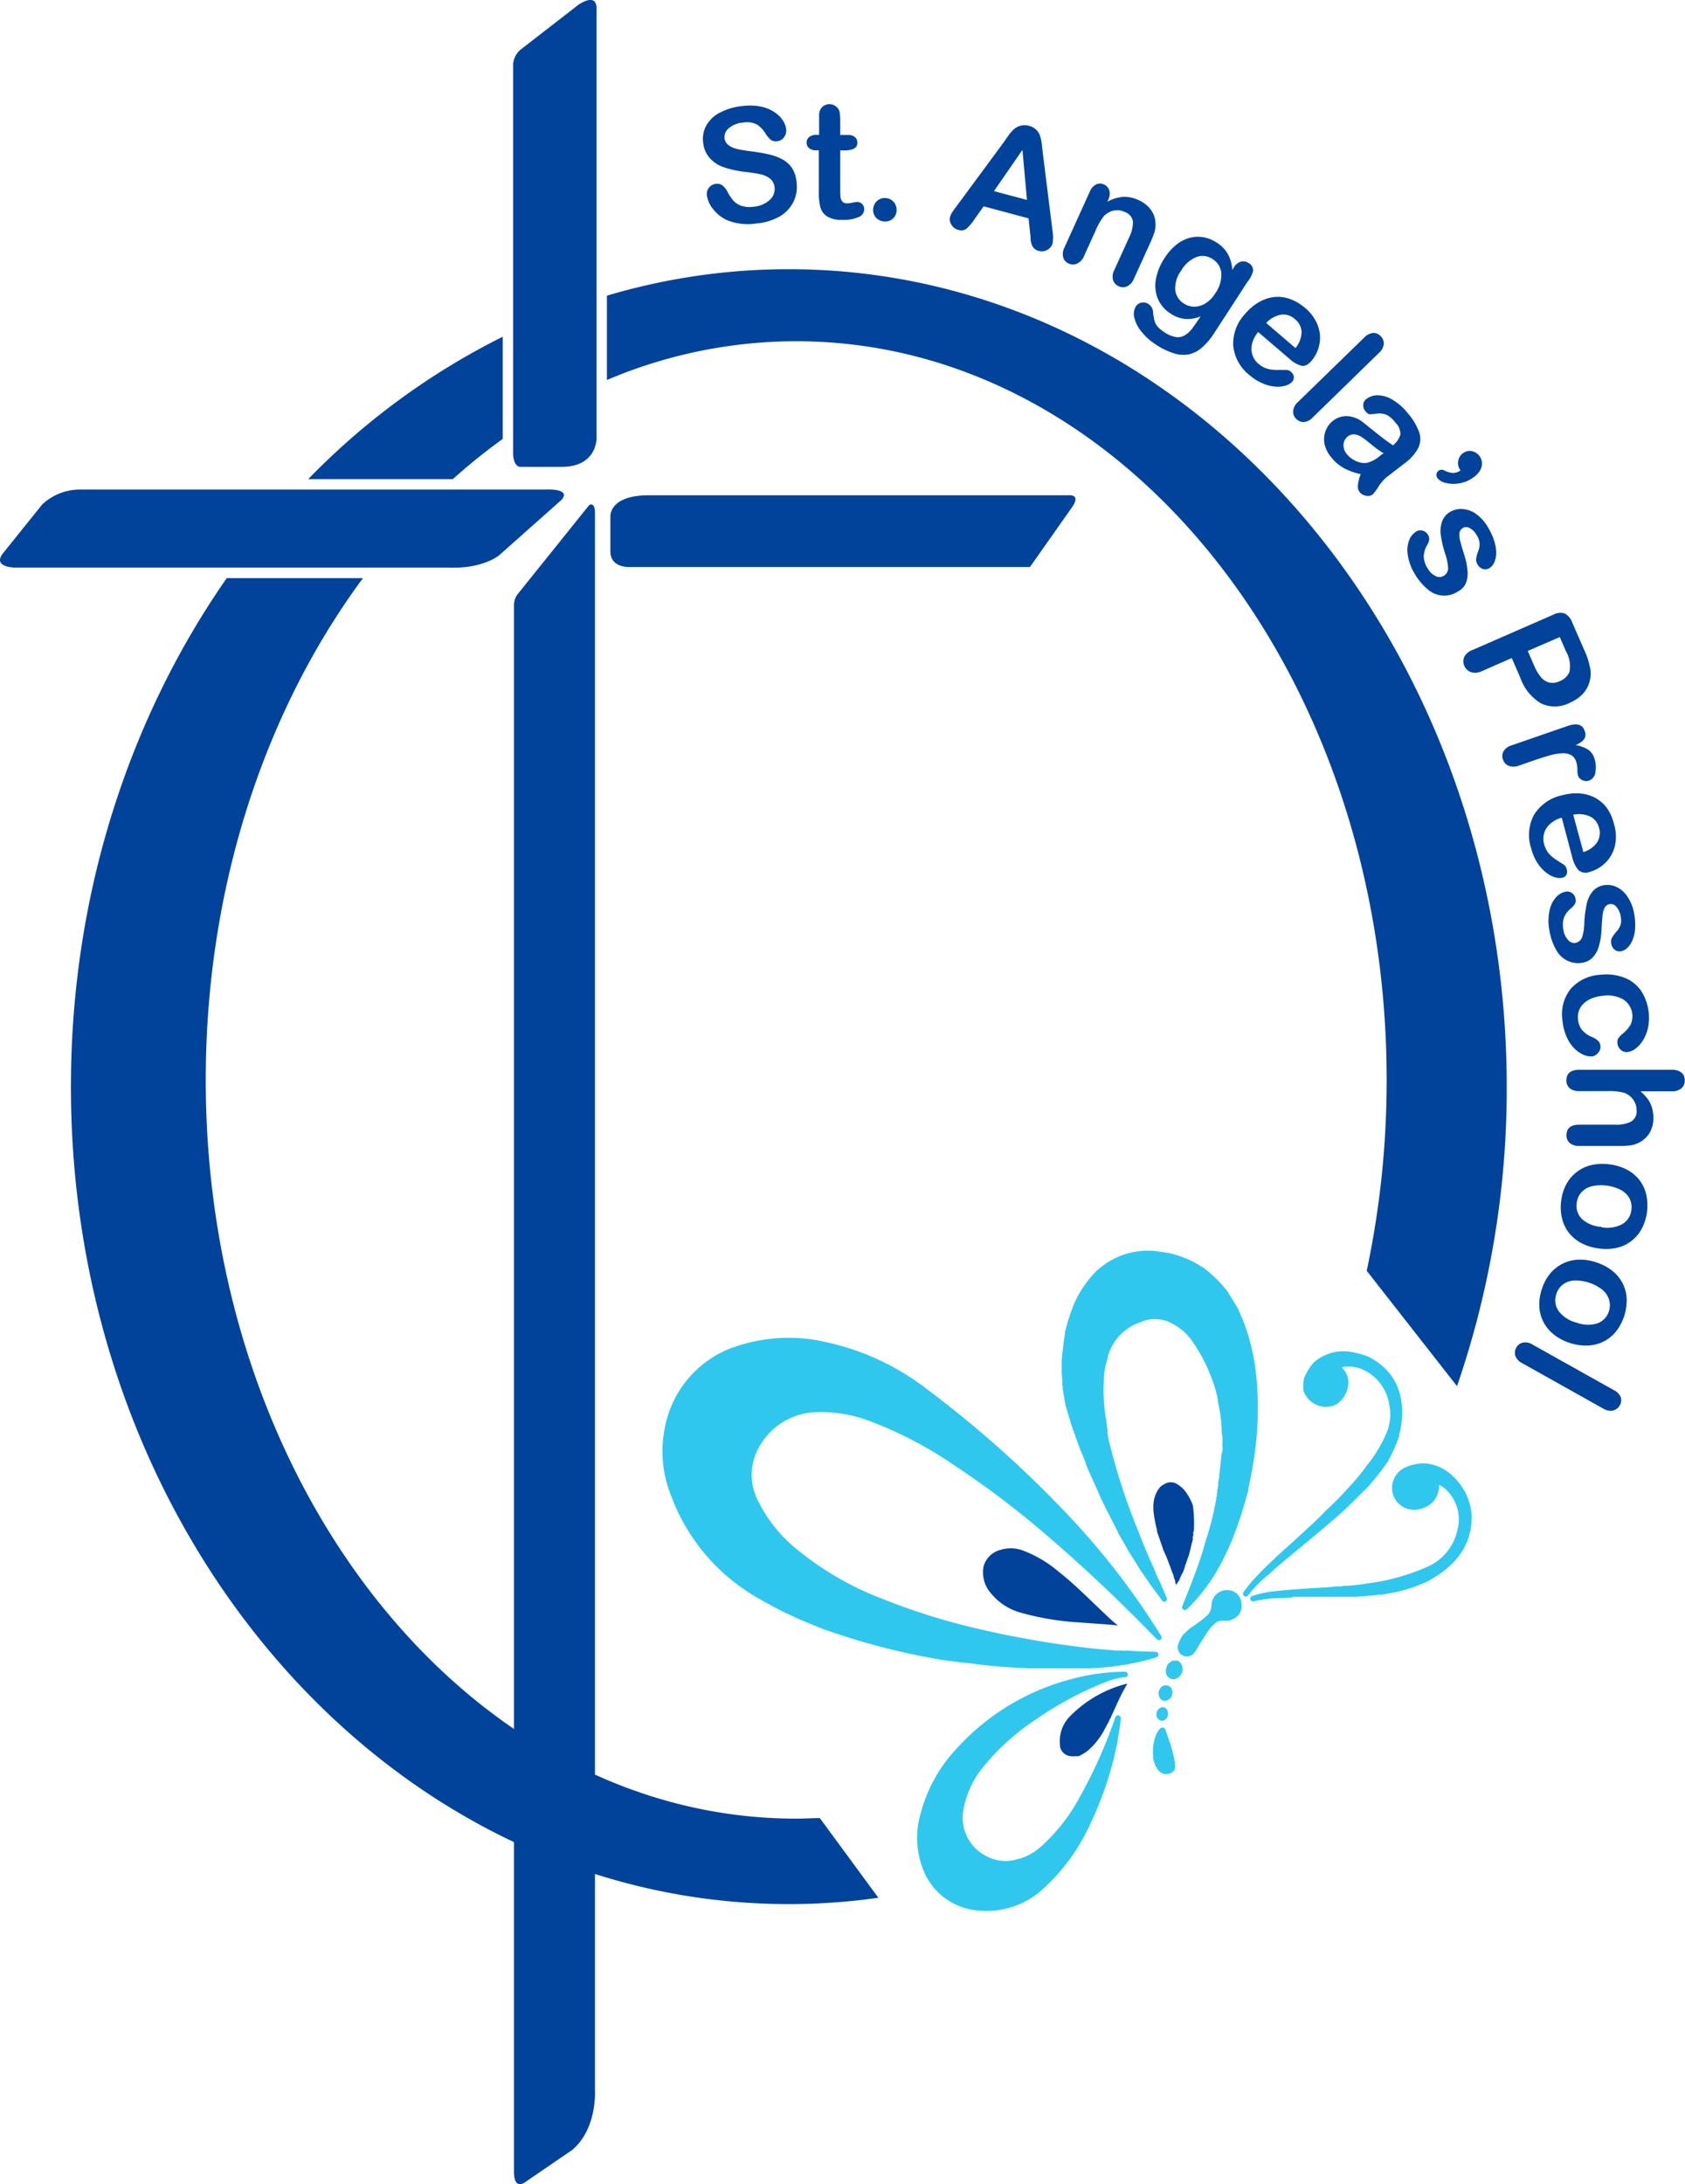 <svg xmlns="http://www.w3.org/2000/svg" viewBox="0 0 242.57 314.39"><defs><style>.cls-1{fill:#01439a;}.cls-2{fill:#30c7ef;}</style></defs><title>SAP-final</title><g id="Layer_4" data-name="Layer 4"><path class="cls-1" d="M121.16,64.05A91.64,91.64,0,0,0,95,67.86V80a69.6,69.6,0,0,1,27.25-5.58c46.93,0,85,47.6,85,106.32a131.76,131.76,0,0,1-2.87,27.48l13,16.61a131.78,131.78,0,0,0,7.16-43.12C224.49,116.73,178.23,64.05,121.16,64.05Z" transform="translate(-7.63 -25.3)"/><path class="cls-1" d="M72.82,94.27A85.57,85.57,0,0,1,80,88.48V73.77a103,103,0,0,0-28,20.5Z" transform="translate(-7.63 -25.3)"/><path class="cls-1" d="M122.25,287.08c-46.93,0-85-47.6-85-106.32,0-27.89,8.59-53.27,22.63-72.24H40.27c-14,20.09-22.43,45.53-22.43,73.2,0,65,46.26,117.66,103.33,117.66a91.8,91.8,0,0,0,12.91-.91L125.65,287C124.52,287,123.39,287.08,122.25,287.08Z" transform="translate(-7.63 -25.3)"/></g><g id="Layer_2" data-name="Layer 2"><path class="cls-1" d="M93.5,26.5v62s0,4-5,4h-6s-1,0-1-2v-56a3.1,3.1,0,0,1,1-2L90.88,26S93.5,24.11,93.5,26.5Z" transform="translate(-7.63 -25.3)"/><path class="cls-1" d="M19.32,95.77h67s3.53-.19,2.19,1.44l-9,8s-2.3,2-7.32,1.79H9.81s-3.49,0-1.64-2.2l5.55-6.9A7.93,7.93,0,0,1,19.32,95.77Z" transform="translate(-7.63 -25.3)"/><path class="cls-1" d="M101.11,96.59h60.31s1.84-.24.61,1.62l-6.13,8.71H98.09s-2.59.07-2.59-2.23v-5S95.21,96.56,101.11,96.59Z" transform="translate(-7.63 -25.3)"/><path class="cls-1" d="M93.28,99.11V326.22s.34,5.47-3.26,8.54l-6.81,4.66s-1.59,1.25-1.59-1.55V112.54a2.62,2.62,0,0,1,.65-1.86L92.45,98S93.28,97.47,93.28,99.11Z" transform="translate(-7.63 -25.3)"/><path class="cls-1" d="M122.31,51.63a4.84,4.84,0,0,1-.47,2.75,5.11,5.11,0,0,1-2,2.1,8.45,8.45,0,0,1-3.42,1,7.91,7.91,0,0,1-4.1-.48,5.36,5.36,0,0,1-2-1.56,4,4,0,0,1-.93-2.06,1.46,1.46,0,0,1,1.33-1.62,1.27,1.27,0,0,1,.92.24,2.65,2.65,0,0,1,.73.93,6.72,6.72,0,0,0,.82,1.23,2.75,2.75,0,0,0,1.12.75,3.79,3.79,0,0,0,1.77.15,3.92,3.92,0,0,0,2.32-.95,2.08,2.08,0,0,0,.74-1.81,1.82,1.82,0,0,0-.64-1.27,3.23,3.23,0,0,0-1.37-.64q-.82-.18-2.17-.34a15.5,15.5,0,0,1-3.06-.65,4.8,4.8,0,0,1-2.05-1.3,3.94,3.94,0,0,1-1-2.3,4.09,4.09,0,0,1,.48-2.48,4.67,4.67,0,0,1,2-1.84,8.79,8.79,0,0,1,3.22-.92,8.17,8.17,0,0,1,2.65.09,5.54,5.54,0,0,1,1.93.8,4.18,4.18,0,0,1,1.2,1.19,3,3,0,0,1,.48,1.29,1.58,1.58,0,0,1-.3,1.11,1.34,1.34,0,0,1-1,.59,1.21,1.21,0,0,1-.9-.19,3.84,3.84,0,0,1-.74-.86,4.25,4.25,0,0,0-1.23-1.33,3.15,3.15,0,0,0-2.07-.3,3.5,3.5,0,0,0-2,.79,1.65,1.65,0,0,0-.64,1.44,1.38,1.38,0,0,0,.36.82,2.25,2.25,0,0,0,.8.53,5,5,0,0,0,1,.3q.5.09,1.63.25a25.08,25.08,0,0,1,2.58.44,7.64,7.64,0,0,1,2,.74,3.93,3.93,0,0,1,1.38,1.28A4.56,4.56,0,0,1,122.31,51.63Z" transform="translate(-7.63 -25.3)"/><path class="cls-1" d="M125.21,44.72h.34V42.88q0-.74,0-1.16a1.71,1.71,0,0,1,.22-.72,1.38,1.38,0,0,1,.52-.51,1.47,1.47,0,0,1,.75-.2,1.52,1.52,0,0,1,1.06.44,1.29,1.29,0,0,1,.4.71,6.49,6.49,0,0,1,.09,1.2v2.09h1.12a1.44,1.44,0,0,1,1,.31,1,1,0,0,1,.34.79.89.89,0,0,1-.49.87,3.17,3.17,0,0,1-1.4.25h-.57v5.64a9.2,9.2,0,0,0,.05,1.11,1.12,1.12,0,0,0,.27.63.92.92,0,0,0,.71.24,3.81,3.81,0,0,0,.73-.1,3.77,3.77,0,0,1,.72-.1.92.92,0,0,1,.67.3,1,1,0,0,1,.3.74,1.23,1.23,0,0,1-.81,1.14,5.48,5.48,0,0,1-2.32.4,4,4,0,0,1-2.18-.48,2.24,2.24,0,0,1-1-1.34,9.06,9.06,0,0,1-.23-2.28V46.93h-.4a1.46,1.46,0,0,1-1-.31,1,1,0,0,1-.35-.8,1,1,0,0,1,.36-.79A1.6,1.6,0,0,1,125.21,44.72Z" transform="translate(-7.63 -25.3)"/><path class="cls-1" d="M134.92,57.18a1.75,1.75,0,0,1-1.17-.54,1.59,1.59,0,0,1-.41-1.29,1.63,1.63,0,0,1,.57-1.14,1.6,1.6,0,0,1,1.22-.4,1.67,1.67,0,0,1,1.17.58,1.74,1.74,0,0,1-.18,2.43A1.69,1.69,0,0,1,134.92,57.18Z" transform="translate(-7.63 -25.3)"/><path class="cls-1" d="M155.93,58.93l-.23-2.2L149.23,55l-1.3,1.84a7.39,7.39,0,0,1-1.19,1.41,1.25,1.25,0,0,1-1.14.14,1.57,1.57,0,0,1-1-.73,1.41,1.41,0,0,1-.2-1.13,2.33,2.33,0,0,1,.29-.64q.2-.32.62-.87l6.82-9.25.7-1a5.6,5.6,0,0,1,.8-.9,2.19,2.19,0,0,1,.91-.47,2.3,2.3,0,0,1,1.18,0,2.33,2.33,0,0,1,1.06.55,2.24,2.24,0,0,1,.55.85,4.84,4.84,0,0,1,.24,1q.07.51.16,1.36l1.42,11.37a5.34,5.34,0,0,1,0,1.83,1.46,1.46,0,0,1-.73.89,1.57,1.57,0,0,1-1.24.17,1.49,1.49,0,0,1-.62-.31,1.38,1.38,0,0,1-.36-.49,3.46,3.46,0,0,1-.21-.82Q156,59.34,155.93,58.93Zm-5.21-6.12,4.75,1.27-.65-7.2Z" transform="translate(-7.63 -25.3)"/><path class="cls-1" d="M167.2,54l-.15.34a5.36,5.36,0,0,1,2.26-.7,4.7,4.7,0,0,1,2.22.46,4.4,4.4,0,0,1,1.76,1.38,3.36,3.36,0,0,1,.68,1.95,3.55,3.55,0,0,1-.14,1.27,12.46,12.46,0,0,1-.61,1.55l-2.36,5.19a2,2,0,0,1-1,1.09,1.51,1.51,0,0,1-2-.92,2,2,0,0,1,.18-1.43l2.11-4.65a5.11,5.11,0,0,0,.58-2.29,1.72,1.72,0,0,0-1.2-1.43A2.49,2.49,0,0,0,168,55.6a2.81,2.81,0,0,0-1.46.81,9.6,9.6,0,0,0-1.26,2.24l-1.59,3.5a2,2,0,0,1-1,1.09,1.45,1.45,0,0,1-1.21,0,1.39,1.39,0,0,1-.79-.89,2,2,0,0,1,.18-1.43l3.66-8.07a1.93,1.93,0,0,1,.89-1,1.32,1.32,0,0,1,1.13,0,1.41,1.41,0,0,1,.59.48,1.37,1.37,0,0,1,.24.74A2,2,0,0,1,167.2,54Z" transform="translate(-7.63 -25.3)"/><path class="cls-1" d="M187.24,65.83l-4.85,7.47a9.33,9.33,0,0,1-1.7,2,4.2,4.2,0,0,1-1.87,1,4.38,4.38,0,0,1-2.16-.13A10.24,10.24,0,0,1,174,74.88,8.44,8.44,0,0,1,171.92,73a4.89,4.89,0,0,1-1-2,2.09,2.09,0,0,1,.22-1.58,1.19,1.19,0,0,1,.82-.56,1.31,1.31,0,0,1,1,.2,1.51,1.51,0,0,1,.67,1.14c0,.26.06.52.1.79a3,3,0,0,0,.2.76,2.28,2.28,0,0,0,.47.69,4.46,4.46,0,0,0,.81.65,4.19,4.19,0,0,0,1.73.73,1.89,1.89,0,0,0,1.28-.28,3.73,3.73,0,0,0,1-.9q.41-.55,1.25-1.8a5,5,0,0,1-2.19.37,4.46,4.46,0,0,1-2.13-.77,4.65,4.65,0,0,1-1.83-2.12,5,5,0,0,1-.29-2.81,8.1,8.1,0,0,1,1.26-3.08,7.76,7.76,0,0,1,1.67-1.89,5.23,5.23,0,0,1,1.92-1,4.59,4.59,0,0,1,2-.09,5.05,5.05,0,0,1,1.89.76,4.81,4.81,0,0,1,1.62,1.65,5.49,5.49,0,0,1,.64,2.28l.23-.35a1.78,1.78,0,0,1,1-.82,1.29,1.29,0,0,1,1.09.18,1.19,1.19,0,0,1,.67,1.13A3.81,3.81,0,0,1,187.24,65.83Zm-9.57-1.57a4.24,4.24,0,0,0-.85,2.81A2.64,2.64,0,0,0,178.07,69a2.75,2.75,0,0,0,1.43.44,3,3,0,0,0,1.6-.43,4.32,4.32,0,0,0,1.45-1.45,4.6,4.6,0,0,0,.9-2.9,2.64,2.64,0,0,0-1.25-2.06,2.55,2.55,0,0,0-2.31-.31A4.48,4.48,0,0,0,177.67,64.26Z" transform="translate(-7.63 -25.3)"/><path class="cls-1" d="M193.32,77l-4.56-3.9a4.08,4.08,0,0,0-.88,1.67,2.82,2.82,0,0,0,.92,2.9,3.64,3.64,0,0,0,.85.55,3.27,3.27,0,0,0,.93.27,6.76,6.76,0,0,0,1,.06l1.26,0a1,1,0,0,1,.64.28,1.11,1.11,0,0,1,.41.69.92.92,0,0,1-.25.74,2,2,0,0,1-.88.53,3.87,3.87,0,0,1-1.44.17,5.54,5.54,0,0,1-1.81-.43,7.09,7.09,0,0,1-2-1.23A6.12,6.12,0,0,1,185.16,75a6.27,6.27,0,0,1,1.73-4.54,7.61,7.61,0,0,1,1.95-1.65,5.56,5.56,0,0,1,2.19-.75,5.11,5.11,0,0,1,2.28.27,6.86,6.86,0,0,1,2.2,1.3,6,6,0,0,1,1.85,2.58,5,5,0,0,1,.19,2.74,5.15,5.15,0,0,1-1.11,2.28q-.75.88-1.48.71A4.11,4.11,0,0,1,193.32,77Zm-3.42-5.22,4.22,3.62a3.73,3.73,0,0,0,.89-2.34,2.54,2.54,0,0,0-1-1.85,2.45,2.45,0,0,0-1.94-.62A3.93,3.93,0,0,0,189.89,71.81Z" transform="translate(-7.63 -25.3)"/><path class="cls-1" d="M194.47,83.18,204,73.91a2.07,2.07,0,0,1,1.28-.68,1.39,1.39,0,0,1,1.11.46,1.45,1.45,0,0,1,.45,1.13,2,2,0,0,1-.7,1.28l-9.52,9.28a2,2,0,0,1-1.3.67,1.46,1.46,0,0,1-1.11-.48,1.38,1.38,0,0,1-.42-1.12A2,2,0,0,1,194.47,83.18Z" transform="translate(-7.63 -25.3)"/><path class="cls-1" d="M203.51,93.55a9.48,9.48,0,0,1-2.37-.84,6,6,0,0,1-1.81-1.52,4.42,4.42,0,0,1-1-1.9,3.41,3.41,0,0,1,.1-1.87,3.29,3.29,0,0,1,1-1.47,3.1,3.1,0,0,1,2.16-.75,4,4,0,0,1,2.31.93l1.16.93q.92.74,1.59,1.26t1.51,1.08a3.2,3.2,0,0,0,1.06-1.51,2.19,2.19,0,0,0-.7-1.74A3.74,3.74,0,0,0,207.22,85a2.86,2.86,0,0,0-1.4-.16,10.14,10.14,0,0,1-1,.09q-.27,0-.63-.44a1.3,1.3,0,0,1-.31-.9,1.08,1.08,0,0,1,.42-.83,2.6,2.6,0,0,1,1.58-.56,4.1,4.1,0,0,1,2.11.58,8,8,0,0,1,2.3,2,8.57,8.57,0,0,1,1.65,2.76,3,3,0,0,1-.13,2.22,6.6,6.6,0,0,1-1.81,2.11L208.53,93l-1.3,1A6.17,6.17,0,0,0,206,95.46a5.69,5.69,0,0,1-.75,1,1.13,1.13,0,0,1-.95.2,1.48,1.48,0,0,1-.94-.53,1.36,1.36,0,0,1-.25-1A6.57,6.57,0,0,1,203.51,93.55Zm3.3-3a15.48,15.48,0,0,1-1.65-1.18q-1-.82-1.44-1.12a2.44,2.44,0,0,0-1-.41,1.3,1.3,0,0,0-1.1.32,1.55,1.55,0,0,0-.58,1.16,2,2,0,0,0,.5,1.38,3.61,3.61,0,0,0,1.38,1,2.67,2.67,0,0,0,1.51.22,4.7,4.7,0,0,0,2-1.13Z" transform="translate(-7.63 -25.3)"/><path class="cls-1" d="M217.89,93l-.1-.14a1.58,1.58,0,0,1-.23-1.23,1.65,1.65,0,0,1,.7-1.11,1.59,1.59,0,0,1,1.28-.27,1.77,1.77,0,0,1,1.12.76,1.71,1.71,0,0,1,.31,1,1.94,1.94,0,0,1-.31,1.07,3.49,3.49,0,0,1-1,1,4.71,4.71,0,0,1-2,.8,4.56,4.56,0,0,1-1.92-.07,2,2,0,0,1-1.17-.69.77.77,0,0,1-.14-.59.73.73,0,0,1,.31-.48.78.78,0,0,1,.87,0,3.38,3.38,0,0,0,1.16.33A1.87,1.87,0,0,0,217.89,93Z" transform="translate(-7.63 -25.3)"/><path class="cls-1" d="M217.51,110.44a3.56,3.56,0,0,1-4.29-.26,8.19,8.19,0,0,1-1.92-2.27,7.17,7.17,0,0,1-1-2.68,4.12,4.12,0,0,1,.18-2.14,2.55,2.55,0,0,1,1-1.27,1.18,1.18,0,0,1,.93-.14,1.24,1.24,0,0,1,.78.59,1.07,1.07,0,0,1,.18.76,2.61,2.61,0,0,1-.31.77,3.36,3.36,0,0,0-.47,1.6,3.4,3.4,0,0,0,.58,1.74,2.59,2.59,0,0,0,1.13,1.08,1.15,1.15,0,0,0,1.11,0,1.28,1.28,0,0,0,.69-1.13,7.6,7.6,0,0,0-.43-2.09,16.69,16.69,0,0,1-.62-2.63,4.25,4.25,0,0,1,.16-1.95A2.62,2.62,0,0,1,216.36,99a3.07,3.07,0,0,1,1.77-.43,3.78,3.78,0,0,1,2,.71,6.22,6.22,0,0,1,1.75,2,8.49,8.49,0,0,1,.89,2,5.35,5.35,0,0,1,.25,1.7,3.29,3.29,0,0,1-.29,1.3,1.8,1.8,0,0,1-.68.79,1.14,1.14,0,0,1-.92.14,1.4,1.4,0,0,1-.81-.69,1.23,1.23,0,0,1-.18-.83,5.21,5.21,0,0,1,.3-1.07,2.77,2.77,0,0,0,.19-1.07,2.59,2.59,0,0,0-.43-1.24,2.51,2.51,0,0,0-1-1,1,1,0,0,0-1,0,1,1,0,0,0-.47.75,3.37,3.37,0,0,0,.13,1.2q.18.69.55,1.87a10.06,10.06,0,0,1,.49,2.42,3.88,3.88,0,0,1-.27,1.76A2.53,2.53,0,0,1,217.51,110.44Z" transform="translate(-7.63 -25.3)"/><path class="cls-1" d="M226.48,122.82l-1.22-2.8L221,121.89a2.17,2.17,0,0,1-1.58.17,1.66,1.66,0,0,1-1-2.2,2.16,2.16,0,0,1,1.19-1l11.63-5.08a2.08,2.08,0,0,1,1.64-.17,2.3,2.3,0,0,1,1.08,1.28l1.71,3.92a11.24,11.24,0,0,1,.9,2.79,4.36,4.36,0,0,1-.16,2,4.2,4.2,0,0,1-1,1.66,5.63,5.63,0,0,1-1.79,1.2,4.69,4.69,0,0,1-4.11.11A7,7,0,0,1,226.48,122.82Zm6.59-3.76-.9-2.06-4.61,2,.9,2.06a6.71,6.71,0,0,0,1,1.71,2.3,2.3,0,0,0,1.22.78,2.42,2.42,0,0,0,1.51-.21,2.5,2.5,0,0,0,1.37-1.3A4.26,4.26,0,0,0,233.07,119.06Z" transform="translate(-7.63 -25.3)"/><path class="cls-1" d="M228.67,134.68l-2.42.84a2,2,0,0,1-1.46,0,1.46,1.46,0,0,1-.8-.9,1.41,1.41,0,0,1,.09-1.18,2,2,0,0,1,1.18-.86l8.06-2.79q2-.68,2.44.73a1.25,1.25,0,0,1-.1,1.2,2.67,2.67,0,0,1-1.23.82,5.36,5.36,0,0,1,1.72.6,2.33,2.33,0,0,1,1,1.3,4,4,0,0,1,.16,1.93,1.44,1.44,0,0,1-.91,1.28,1.22,1.22,0,0,1-1-.06,1.2,1.2,0,0,1-.62-.67,3.8,3.8,0,0,1-.07-.84,3.79,3.79,0,0,0-.18-1.15,1.67,1.67,0,0,0-.69-.92,2.28,2.28,0,0,0-1.21-.28,7.34,7.34,0,0,0-1.67.24Q230,134.23,228.67,134.68Z" transform="translate(-7.63 -25.3)"/><path class="cls-1" d="M234,148.82,232.46,143a4.07,4.07,0,0,0-1.67.89,2.82,2.82,0,0,0-.87,2.92,3.63,3.63,0,0,0,.39.94,3.25,3.25,0,0,0,.62.75,6.76,6.76,0,0,0,.78.6l1.07.68a1,1,0,0,1,.37.6,1.11,1.11,0,0,1,0,.8.92.92,0,0,1-.63.47,2,2,0,0,1-1-.06,3.87,3.87,0,0,1-1.29-.67,5.63,5.63,0,0,1-1.25-1.37,7.12,7.12,0,0,1-.92-2.12,6.12,6.12,0,0,1,.42-4.87,6.27,6.27,0,0,1,4-2.78,7.61,7.61,0,0,1,2.54-.27,5.56,5.56,0,0,1,2.23.62,5.12,5.12,0,0,1,1.73,1.51A6.85,6.85,0,0,1,240,144a6,6,0,0,1,.08,3.17,5,5,0,0,1-1.39,2.37,5.15,5.15,0,0,1-2.2,1.26,1.53,1.53,0,0,1-1.62-.25A4.13,4.13,0,0,1,234,148.82Zm.11-6.24,1.46,5.37a3.73,3.73,0,0,0,2-1.43,2.54,2.54,0,0,0,.25-2.07,2.45,2.45,0,0,0-1.26-1.61A3.93,3.93,0,0,0,234.15,142.57Z" transform="translate(-7.63 -25.3)"/><path class="cls-1" d="M235.62,163.84a3.56,3.56,0,0,1-3.93-1.75,8.19,8.19,0,0,1-1-2.8,7.16,7.16,0,0,1,0-2.87,4.12,4.12,0,0,1,.92-1.94,2.54,2.54,0,0,1,1.39-.83,1.18,1.18,0,0,1,.92.19,1.23,1.23,0,0,1,.52.83,1.06,1.06,0,0,1-.1.77,2.58,2.58,0,0,1-.56.61,3.36,3.36,0,0,0-1,1.33,3.4,3.4,0,0,0-.07,1.83,2.59,2.59,0,0,0,.68,1.41,1.15,1.15,0,0,0,1,.41,1.28,1.28,0,0,0,1-.82,7.57,7.57,0,0,0,.32-2.11,16.64,16.64,0,0,1,.34-2.69,4.24,4.24,0,0,1,.83-1.77,2.62,2.62,0,0,1,1.6-.91,3.07,3.07,0,0,1,1.81.22,3.77,3.77,0,0,1,1.58,1.35,6.2,6.2,0,0,1,1,2.46,8.46,8.46,0,0,1,.15,2.15,5.32,5.32,0,0,1-.36,1.68,3.29,3.29,0,0,1-.73,1.12,1.81,1.81,0,0,1-.91.51,1.14,1.14,0,0,1-.92-.19,1.4,1.4,0,0,1-.52-.93,1.23,1.23,0,0,1,.12-.84,5.29,5.29,0,0,1,.66-.89,2.76,2.76,0,0,0,.56-.94,2.57,2.57,0,0,0,0-1.31,2.5,2.5,0,0,0-.6-1.29,1,1,0,0,0-1-.38,1,1,0,0,0-.7.54,3.38,3.38,0,0,0-.3,1.17q-.07.71-.14,1.95a10.07,10.07,0,0,1-.39,2.44,3.88,3.88,0,0,1-.87,1.56A2.53,2.53,0,0,1,235.62,163.84Z" transform="translate(-7.63 -25.3)"/><path class="cls-1" d="M236.87,177.36a2.64,2.64,0,0,1-1.25-.22,4.19,4.19,0,0,1-1.34-.92,5.4,5.4,0,0,1-1.12-1.67,7.53,7.53,0,0,1-.6-2.36,5.87,5.87,0,0,1,1.21-4.58,6.13,6.13,0,0,1,4.26-2,7.31,7.31,0,0,1,3.39.4,5.25,5.25,0,0,1,2.44,1.88,7.18,7.18,0,0,1,1,5.42,5.73,5.73,0,0,1-.73,1.77,4.3,4.3,0,0,1-1.06,1.17,2.32,2.32,0,0,1-1.12.48,1.23,1.23,0,0,1-1-.32,1.4,1.4,0,0,1-.48-1,1,1,0,0,1,.13-.65,3.07,3.07,0,0,1,.58-.63,4.64,4.64,0,0,0,1.16-1.29,2.88,2.88,0,0,0-1-3.66,4.59,4.59,0,0,0-3-.54,5.59,5.59,0,0,0-1.56.37,3.61,3.61,0,0,0-1.17.74,2.65,2.65,0,0,0-.67,1,3,3,0,0,0-.14,1.28,2.82,2.82,0,0,0,.58,1.53,3.74,3.74,0,0,0,1.41,1,3,3,0,0,1,.86.52,1.15,1.15,0,0,1,.37.76,1.18,1.18,0,0,1-.33,1A1.36,1.36,0,0,1,236.87,177.36Z" transform="translate(-7.63 -25.3)"/><path class="cls-1" d="M248.34,182.39h-4.55a6.54,6.54,0,0,1,1.07,1.14,4.09,4.09,0,0,1,.59,1.23,5.16,5.16,0,0,1,.2,1.45,4.25,4.25,0,0,1-.49,2.07,3.84,3.84,0,0,1-2.67,1.86,9.77,9.77,0,0,1-1.57.11H235a2,2,0,0,1-1.39-.42,1.43,1.43,0,0,1-.47-1.12q0-1.52,1.86-1.52h5.18a4.73,4.73,0,0,0,2.26-.44,1.73,1.73,0,0,0,.79-1.66,2.49,2.49,0,0,0-.47-1.48,2.81,2.81,0,0,0-1.28-1,8.17,8.17,0,0,0-2.44-.25H235a2.07,2.07,0,0,1-1.39-.41,1.42,1.42,0,0,1-.48-1.14q0-1.52,1.86-1.52h13.3a2.11,2.11,0,0,1,1.4.4,1.39,1.39,0,0,1,.47,1.12,1.43,1.43,0,0,1-.47,1.14A2.07,2.07,0,0,1,248.34,182.39Z" transform="translate(-7.63 -25.3)"/><path class="cls-1" d="M237.76,205a7.24,7.24,0,0,1-2.45-.75,5.59,5.59,0,0,1-1.81-1.48,5.46,5.46,0,0,1-1-2.08,6.83,6.83,0,0,1-.12-2.56,6.64,6.64,0,0,1,.77-2.43,5.53,5.53,0,0,1,3.64-2.71,7.21,7.21,0,0,1,2.55-.09,7.32,7.32,0,0,1,2.47.75,5.55,5.55,0,0,1,1.8,1.47,5.4,5.4,0,0,1,1,2.08,7.32,7.32,0,0,1-.65,5,5.44,5.44,0,0,1-3.64,2.73A7.27,7.27,0,0,1,237.76,205Zm.4-3.05a4.6,4.6,0,0,0,3-.44,2.68,2.68,0,0,0,1.32-2.06,2.75,2.75,0,0,0-.26-1.63,3,3,0,0,0-1.23-1.22,6.25,6.25,0,0,0-4.19-.55,3,3,0,0,0-1.5.86,2.71,2.71,0,0,0-.68,1.53,2.67,2.67,0,0,0,.75,2.33A4.59,4.59,0,0,0,238.16,201.9Z" transform="translate(-7.63 -25.3)"/><path class="cls-1" d="M233.63,218.61a7.26,7.26,0,0,1-2.27-1.18,5.58,5.58,0,0,1-1.51-1.79,5.45,5.45,0,0,1-.62-2.23,6.81,6.81,0,0,1,.36-2.54,6.63,6.63,0,0,1,1.2-2.25,5.53,5.53,0,0,1,4.08-2,7.23,7.23,0,0,1,2.53.38,7.33,7.33,0,0,1,2.29,1.19,5.55,5.55,0,0,1,1.5,1.77,5.4,5.4,0,0,1,.61,2.23,7.31,7.31,0,0,1-1.55,4.79,5.43,5.43,0,0,1-4.07,2A7.28,7.28,0,0,1,233.63,218.61Zm.95-2.93a4.6,4.6,0,0,0,3,.11,2.68,2.68,0,0,0,1.68-1.79,2.75,2.75,0,0,0,0-1.65,3,3,0,0,0-1-1.43,6.24,6.24,0,0,0-4-1.3,3,3,0,0,0-1.63.57,2.71,2.71,0,0,0-.95,1.38,2.67,2.67,0,0,0,.32,2.43A4.59,4.59,0,0,0,234.58,215.68Z" transform="translate(-7.63 -25.3)"/><path class="cls-1" d="M228.34,218.89l11.6,6.5a2.07,2.07,0,0,1,1,1,1.39,1.39,0,0,1-.13,1.2,1.45,1.45,0,0,1-1,.75,2,2,0,0,1-1.43-.31l-11.6-6.5a2,2,0,0,1-1-1.06,1.45,1.45,0,0,1,.14-1.2,1.38,1.38,0,0,1,1-.72A2,2,0,0,1,228.34,218.89Z" transform="translate(-7.63 -25.3)"/><path class="cls-2" d="M143.41,264.25l-.29,0a1.47,1.47,0,0,0-.23-.08,98.5,98.5,0,0,1-12.59-3c-1.56-.48-3.11-1-4.66-1.56-.16-.07-.32-.16-.48-.22a57,57,0,0,1-8.31-4,28.22,28.22,0,0,1-12.72-15.08,16.93,16.93,0,0,1-.79-9.5A15.26,15.26,0,0,1,113.92,219a23.71,23.71,0,0,1,12.9-.45,36.24,36.24,0,0,1,14.35,6.78,159.13,159.13,0,0,1,21.49,19.41A107,107,0,0,1,174,259.52l.75,1.2a.4.4,0,0,1,0,.57c-.22.19-.42.11-.61-.06l-.21-.21c-5.06-5.21-10.32-10.2-15.85-14.92A130.46,130.46,0,0,0,144.68,236a56.1,56.1,0,0,0-11.47-6,19.84,19.84,0,0,0-8.3-1.42,9.66,9.66,0,0,0-7.67,4.47,8.1,8.1,0,0,0-.42,8.4,20.63,20.63,0,0,0,5.7,7,43.92,43.92,0,0,0,11.76,6.84,94.12,94.12,0,0,0,14.77,4.6c3.83.89,7.7,1.6,11.59,2.15,2.19.31,4.38.59,6.59.75l.2,0a5.76,5.76,0,0,0,1.17.09l.59,0a.77.77,0,0,0,.48,0l.3,0c1.28.14,2.56.12,3.85.18.25,0,.51,0,.57.33s-.19.44-.45.52a36.74,36.74,0,0,1-9.73,1.53h-8.39a84.17,84.17,0,0,1-8.64-.73C145.92,264.61,144.67,264.42,143.41,264.25Z" transform="translate(-7.63 -25.3)"/><path class="cls-2" d="M161.79,230.21a.06.06,0,0,0,0-.07l-.76-2.49v0l0,0-.42-2.44,0-.19a.36.36,0,0,0-.05-.3v-.19a5.54,5.54,0,0,0-.09-1.37v-2c.12-1.31.25-2.61.47-3.9l0-.19a29.54,29.54,0,0,1,1.44-4.4h0a16.36,16.36,0,0,1,3.14-4.48h0l.76-.61a10.74,10.74,0,0,1,6.27-2.25h.78a22.85,22.85,0,0,1,2.65.36,14.27,14.27,0,0,1,5.16,2.29h0l.1.08h0a18.79,18.79,0,0,1,3,3h0l.09.11h0l1.48,2.43h0c.23.53.48,1.06.7,1.6a29.78,29.78,0,0,1,2,8.46,47.37,47.37,0,0,1-.19,10.36c-.23,1.9-.6,3.78-1,5.65l0,.19-.63,2.24a50.94,50.94,0,0,1-2.38,6.46h0l-.29.56a26.51,26.51,0,0,1-5.36,7.67c-.2.19-.4.39-.68.2s-.17-.45-.07-.7c.52-1.31,1.05-2.62,1.55-3.94a52.38,52.38,0,0,0,1.74-5.26v0a41.19,41.19,0,0,0,1.53-6.12l0-.16a.39.39,0,0,0,.07-.32l0-.2a.2.2,0,0,0,.06-.2l0-.29A2.6,2.6,0,0,0,183,239l0-.29c0-.17.08-.35.1-.52.13-1.19.26-2.39.38-3.58a2.25,2.25,0,0,0,.1-1.27,6,6,0,0,0-.08-1.86c0-.14,0-.29,0-.43a21.23,21.23,0,0,0-.55-4l0-.19a.32.32,0,0,0-.08-.29l0-.19a16.23,16.23,0,0,0-.88-2.82,20.89,20.89,0,0,0-2.21-4.42h0a.54.54,0,0,0-.2-.29h0a8,8,0,0,0-3.14-3h0a5.15,5.15,0,0,0-4.7-.2h0a7.24,7.24,0,0,0-4.65,5l0,.17a9.89,9.89,0,0,0-.55,2.95l0,.4a13.06,13.06,0,0,0,0,2.44v.19a21.65,21.65,0,0,0,.38,3.13l0,.19a.19.19,0,0,0,.05.2l0,.19a.53.53,0,0,0,.08.39l0,.29,0,.12,0,.17a14,14,0,0,0,.45,2.14,88.89,88.89,0,0,0,3.81,11.61c.78,2,1.57,4,2.47,5.88a.22.22,0,0,0,.09.2,10.13,10.13,0,0,0,.77,1.76l.12.29c.24.56.47,1.12.71,1.68.11.26.27.52,0,.73s-.48,0-.67-.2a.06.06,0,0,0,0-.06l-1.53-2.06h0l-1.47-2.15h0l-1.66-2.64h0l-1.57-2.75a.06.06,0,0,0,0-.07c-.89-1.78-1.85-3.53-2.66-5.35-.64-1.42-1.26-2.84-1.9-4.25a.06.06,0,0,0,0-.07,19,19,0,0,0-.86-2.16h0Z" transform="translate(-7.63 -25.3)"/><path class="cls-2" d="M168.43,276.34l0,.19a.28.28,0,0,0-.05.08,49.08,49.08,0,0,1-3.74,11.1A28.46,28.46,0,0,1,158,297a12,12,0,0,1-9.28,3.32,9.26,9.26,0,0,1-8.13-5.75,12.53,12.53,0,0,1-.35-8.5,21.67,21.67,0,0,1,5.18-9.16,33.73,33.73,0,0,1,16.2-9.85,30.7,30.7,0,0,1,7.75-1.13c.27,0,.55,0,.6.34s-.17.44-.45.46a9.3,9.3,0,0,0-2.77.71,48.36,48.36,0,0,0-9.79,5.23,33.46,33.46,0,0,0-7.81,7,13.4,13.4,0,0,0-2.78,5.89,6.18,6.18,0,0,0,3.44,7,5.73,5.73,0,0,0,4.54.27l.19,0,.11-.06h0a8.27,8.27,0,0,0,2.91-1.73,26.21,26.21,0,0,0,5.63-7.29,69.21,69.21,0,0,0,4.91-11c.1-.28.18-.62.57-.53s.31.45.28.76C168.84,274.07,168.61,275.2,168.43,276.34Z" transform="translate(-7.63 -25.3)"/><path class="cls-2" d="M195.27,224.28l0-.15.05-.14,0-.2a8.08,8.08,0,0,1,1.42-2.36l0,0a6.47,6.47,0,0,1,5.42-1.53,13.14,13.14,0,0,1,2.29.61h0l.11.06a.1.1,0,0,0,.09,0l.2.13c3.44,1.88,4.82,4.86,4.62,8.68a20.69,20.69,0,0,1-.34,2.21h0a.19.19,0,0,0-.07.21l0,.19a20.93,20.93,0,0,1-1.51,3.43.07.07,0,0,0,0,.07,36.41,36.41,0,0,1-3,3.84l-3.14,3.11c-2,1.81-4.1,3.56-6.19,5.29-1.62,1.35-3.28,2.67-4.83,4.1a18.31,18.31,0,0,0-3,3c-.17.22-.37.41-.65.2s-.18-.45,0-.68.44-.6.67-.9a42.46,42.46,0,0,1,3.09-3.23l.1-.1,1.36-1.27h0l.1-.09.1-.09c.61-.55,1.24-1.1,1.84-1.66,1.53-1.42,3.11-2.8,4.55-4.32l0,0a42.48,42.48,0,0,0,3.31-3.37,27.39,27.39,0,0,0,2.57-3.12h0l.09-.11h0a19.94,19.94,0,0,0,2.6-4.27,6.85,6.85,0,0,0,.52-4.24,6.65,6.65,0,0,0-3.78-5.12,5.23,5.23,0,0,0-3-.38c0,.06,0,.08,0,.09a.77.77,0,0,0,.08.12,2.93,2.93,0,0,1,.75,2.57,4,4,0,0,1-1.71,2.62.07.07,0,0,0-.07,0l-.11.07h0a3.31,3.31,0,0,1-1.52.26,3.52,3.52,0,0,1-3-2.29l0-.1A5.55,5.55,0,0,1,195.27,224.28Z" transform="translate(-7.63 -25.3)"/><path class="cls-2" d="M176.29,276.87c.16.75.39,1.47.48,2.23s0,1.13-.63,1.42a1.41,1.41,0,0,1-1.69-.33,3.48,3.48,0,0,1-.83-2.33,6.59,6.59,0,0,1,.36-2.64,3.25,3.25,0,0,1,.37-.74c.17-.25.35-.56.71-.5s.37.41.47.68c.24.65.46,1.31.69,2a.09.09,0,0,0,0,.09l.05.12Z" transform="translate(-7.63 -25.3)"/><path class="cls-2" d="M176.23,269.6c-.49.56-1,.68-1.42.36a1.23,1.23,0,0,1-.15-1.63.92.92,0,0,1,1-.42.87.87,0,0,1,.72.75l.06.33h0a.64.64,0,0,0-.09.4Z" transform="translate(-7.63 -25.3)"/><path class="cls-1" d="M162.94,278.09l-.19,0c-.3,0-.6.05-.91,0a1.68,1.68,0,0,1-1.63-1.72,5.11,5.11,0,0,1,1.43-4,17.44,17.44,0,0,1,8.08-4.68.69.69,0,0,1,.2,0c-1.27,2-2,4.31-3.19,6.37a10.28,10.28,0,0,1-2.59,3.31A8.93,8.93,0,0,1,162.94,278.09Z" transform="translate(-7.63 -25.3)"/><path class="cls-1" d="M174.67,239.32l.2-.18a2.61,2.61,0,0,0,.3-.16,1.73,1.73,0,0,1,2,0,4.19,4.19,0,0,1,1.11,1,8,8,0,0,1,1.07,2l.06.39,0,.07a20.13,20.13,0,0,1,.09,3.23c-.13.15-.09.32-.08.49v.2a.26.26,0,0,0-.08.29l0,.29c-.25.83-.37,1.7-.67,2.52s-.47,1.38-.7,2.07h0a7.8,7.8,0,0,0-.59,1.27h0a1.87,1.87,0,0,0-.37.6l0,0c-.3-.23-.12-.66-.37-.91a2,2,0,0,0-.23-.77c-.16-.45-.31-.91-.5-1.36a16.78,16.78,0,0,0-.84-2,.13.13,0,0,0,0-.07l-.88-2.54,0-.19c-.11-.49-.24-1-.32-1.46C173.56,242.42,173.45,240.75,174.67,239.32Z" transform="translate(-7.63 -25.3)"/><path class="cls-2" d="M181.11,258.06a2,2,0,0,0,.92-1.67,2.24,2.24,0,0,1,2.53-2.19,2,2,0,0,1,1.79,2,2,2,0,0,1-1.18,2.14,2.27,2.27,0,0,1-1.37.25,1.54,1.54,0,0,0-1.26.39,5.74,5.74,0,0,0-1.22,1.45c-.49.76-1,1.55-1.44,2.32a3.49,3.49,0,0,1-.37.51,1.31,1.31,0,0,1-1.68.3,1.32,1.32,0,0,1-.58-1.6,5.73,5.73,0,0,1,.66-1.3l.09-.11,1-.91h0a21.54,21.54,0,0,0,2.14-1.57Z" transform="translate(-7.63 -25.3)"/><path class="cls-2" d="M177.2,264.34a1.45,1.45,0,0,1-.06,2.49,1.07,1.07,0,0,1-1.19,0,1.19,1.19,0,0,1-.47-1.25,3.9,3.9,0,0,1,.21-.64l.06-.1a3,3,0,0,1,.68-.5l.1,0,.38,0Z" transform="translate(-7.63 -25.3)"/><path class="cls-2" d="M212.84,242.24l-.28.12-.13.06h0l0,0-.42.1a3.16,3.16,0,0,1-3.86-3.92,3.25,3.25,0,0,1,1.73-2.05l.12-.06.23-.11a0,0,0,0,0,.05,0l.5-.19a.09.09,0,0,0,.09,0c3.39-1,6.11,1.26,7.44,3.48a8.56,8.56,0,0,1,1.18,3.67l0,.59c-.14,4.06-2.42,6.7-5.74,8.65l-.37.23a20.85,20.85,0,0,1-5.56,1.8l-1.28.24-.19,0a1.44,1.44,0,0,0-.69.09l-.28,0-2.54.2-.6,0-.18,0h-7.94c-.15,0-.33-.06-.45.1l-2.06.11h-.19a7.86,7.86,0,0,0-1.59.16h0l0,0a1,1,0,0,0-.59.1l-.19,0a3.17,3.17,0,0,0-.8.17c-.27.05-.55.05-.62-.29s.15-.42.41-.51a16.22,16.22,0,0,1,3.43-.67c2.65-.29,5.31-.39,8-.59a3.31,3.31,0,0,0,.38-.07h.19a3.13,3.13,0,0,0,1.08-.09l.49,0c1.05-.07,2.1-.21,3.14-.37a30.65,30.65,0,0,0,8.09-2.25,7.5,7.5,0,0,0,4.62-5.52,5.85,5.85,0,0,0-1.5-5.54,3.54,3.54,0,0,0-1.18-.85A3.26,3.26,0,0,1,212.84,242.24Z" transform="translate(-7.63 -25.3)"/><path class="cls-2" d="M175.76,272a.94.94,0,0,1-.86,1,.82.82,0,0,1-.77-.89,1,1,0,0,1,.84-1.08A.86.86,0,0,1,175.76,272Z" transform="translate(-7.63 -25.3)"/><path class="cls-1" d="M168.57,259.28c-1.84-.21-3.67-.28-5.49-.44a38.86,38.86,0,0,1-8.33-1.36,8.42,8.42,0,0,1-4.54-2.93,4.52,4.52,0,0,1-1-3.72,3.36,3.36,0,0,1,2.39-2.42,5,5,0,0,1,3.43.13,17.14,17.14,0,0,1,4.92,2.93c2.46,1.92,4.63,4.17,6.91,6.3A18.4,18.4,0,0,0,168.57,259.28Z" transform="translate(-7.63 -25.3)"/></g></svg>